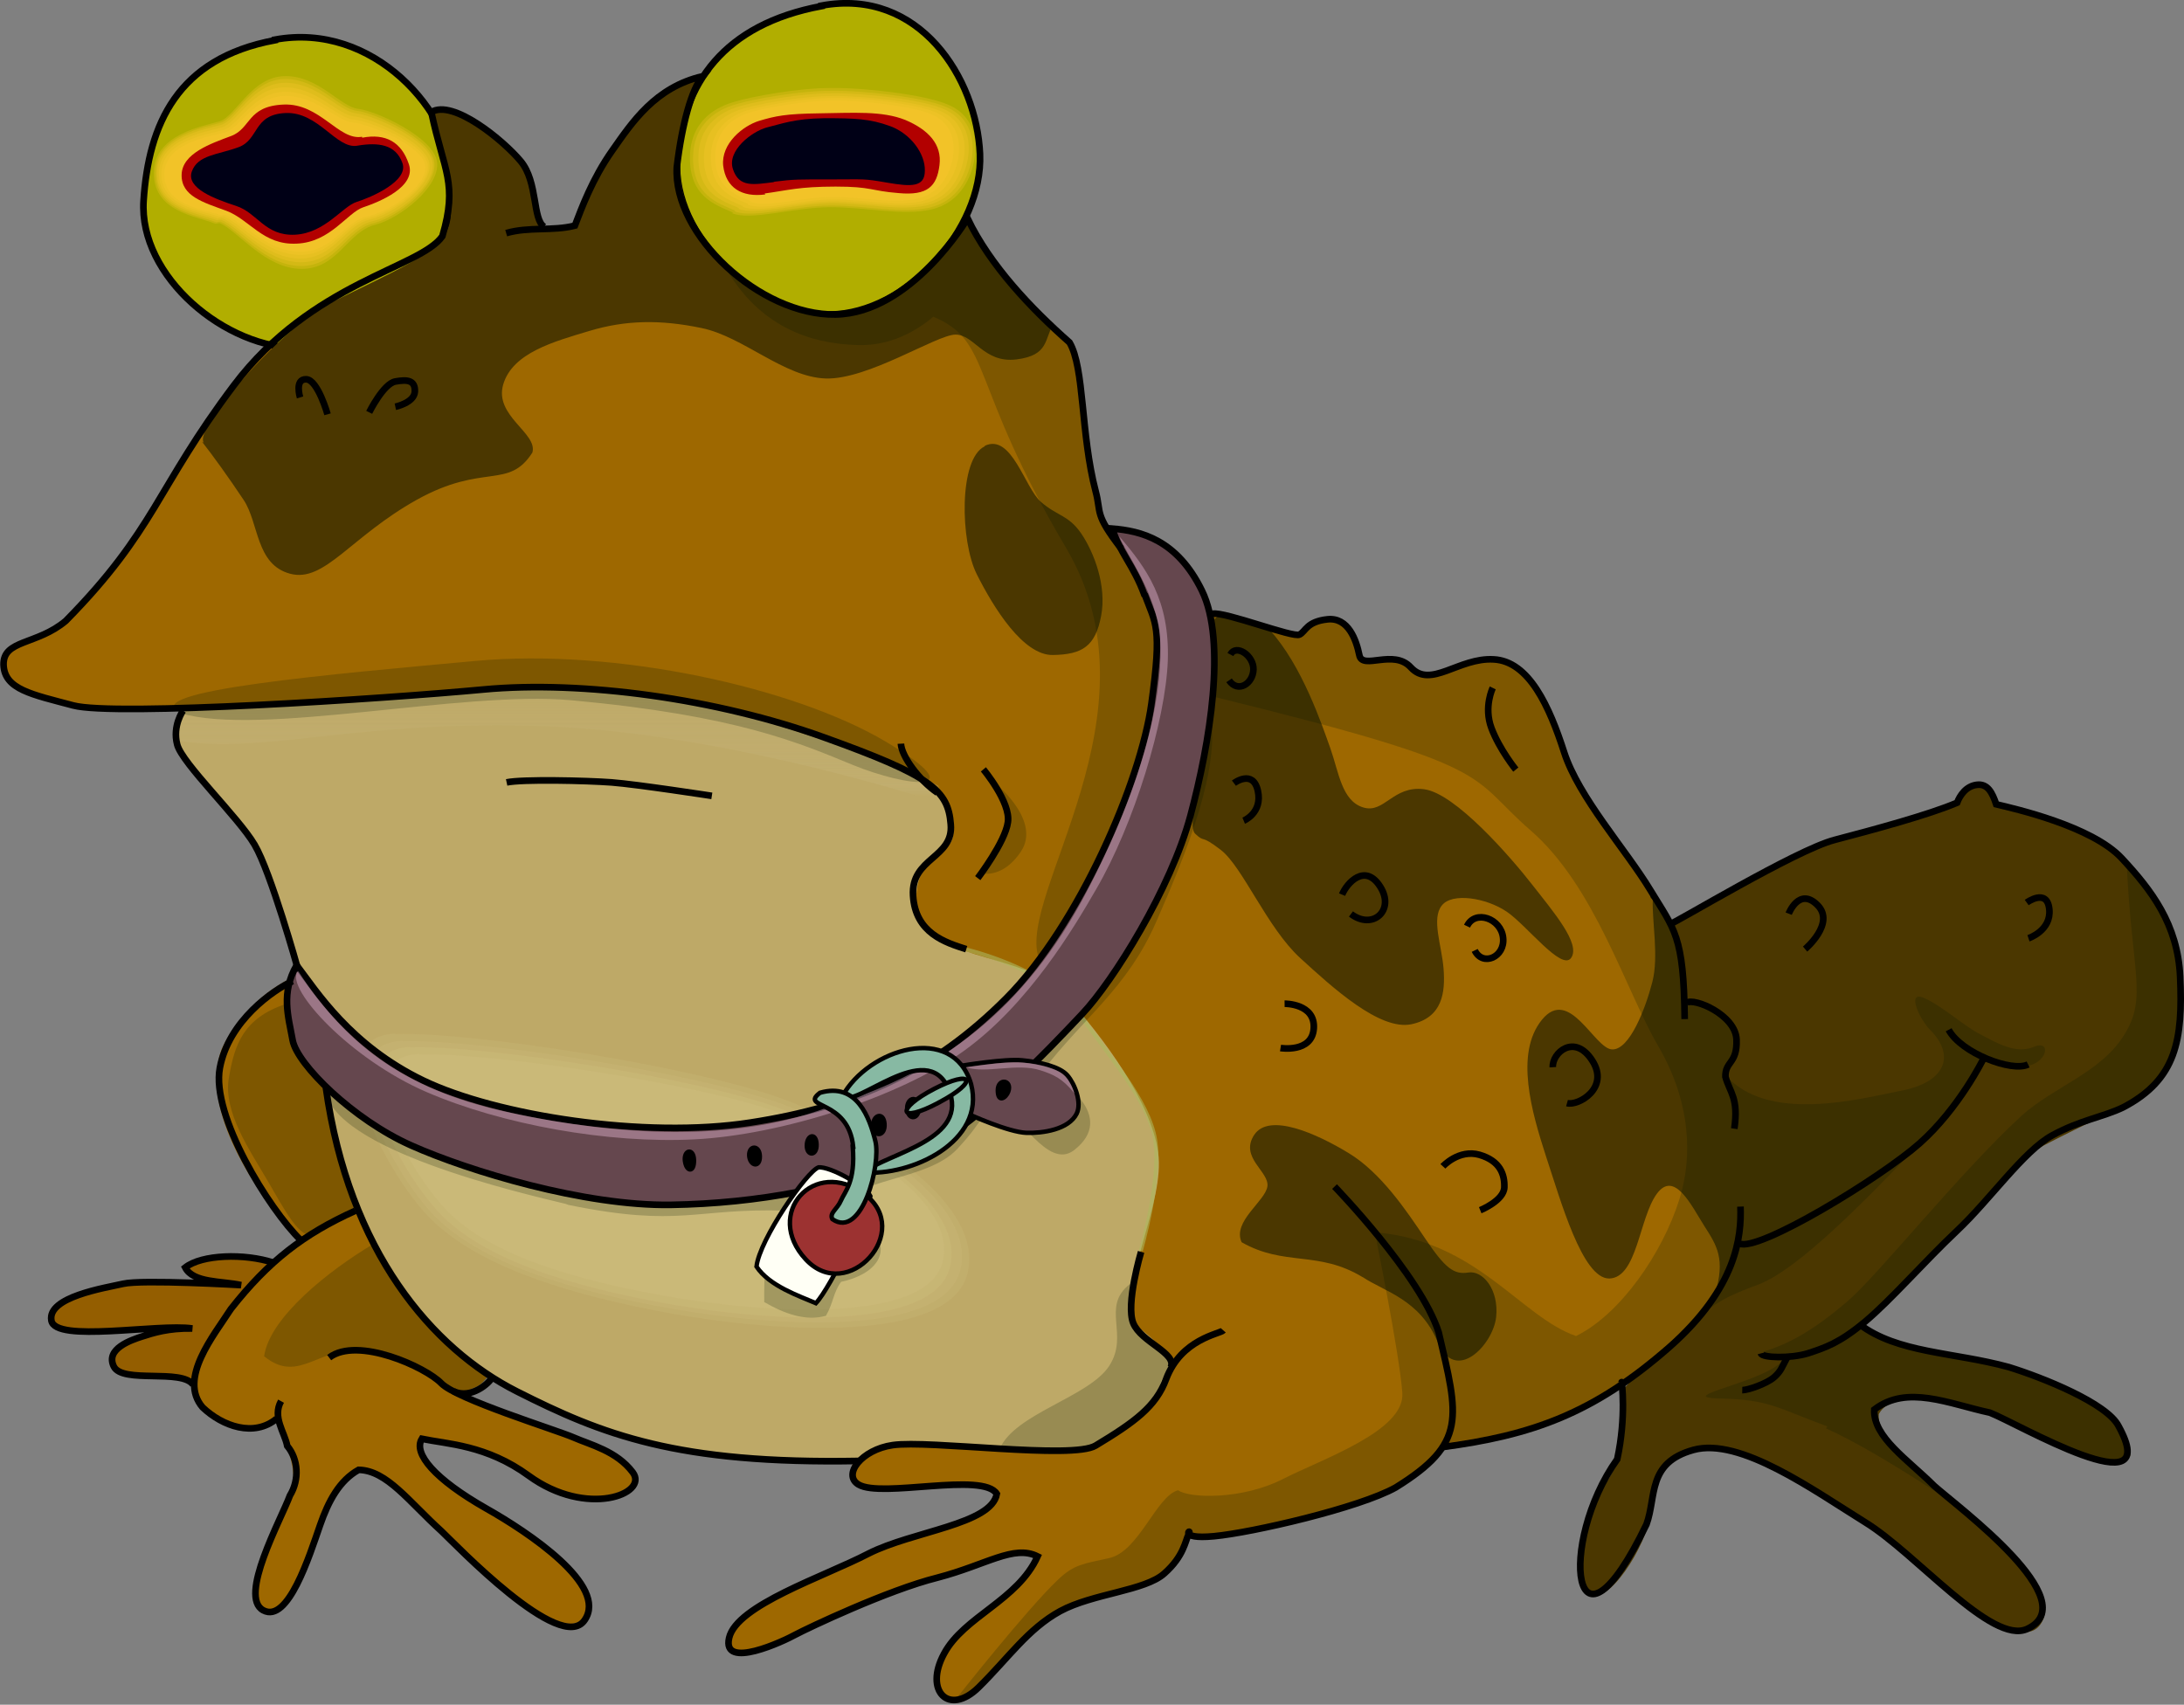 <svg xmlns="http://www.w3.org/2000/svg" width="492.77" height="384.69" xmlns:xlink="http://www.w3.org/1999/xlink">
  <rect width="100%" height="100%" fill="#808080" stroke="none"/>
  <title>
    Hypnotoad
  </title>
  <defs>
    <linearGradient id="a">
      <stop offset="0" stop-color="#bea966"/>
      <stop offset=".89" stop-color="#c8b77f" stop-opacity=".5"/>
      <stop offset="1" stop-color="#d3c598" stop-opacity="0"/>
    </linearGradient>
    <linearGradient id="d" x1="126.29" x2="126.29" y1="155.45" y2="180.06" xlink:href="#a" gradientUnits="userSpaceOnUse"/>
  </defs>
  <path fill="#9e6800" d="M97.1 25.68c4.92-3 16.3 6.42 20.2 11.1 3.9 4.7 2.4 12.62 5.06 14.3 2.4.8 3.77.55 7.5-.84 1.5-3.8 3.6-10.16 8.08-16.55 4.5-6.4 12.7-16.1 20.9-16.3-14 22.1-1.53 44.9 20.8 52.1 22.3 7.2 38.74-20.6 38.74-20.6 2.13 9.4 18.9 23.5 22.67 27.8 3.77 4.3 2.58 36.7 10.82 45.6 15.63 16.8 19.66 15.3 39.47 21.2 3.95.9 1.18-2.8 7.5-3.5 6.3-.7 7.02 4.9 7.74 8.3.72 3.4 7.8-1.5 11.7 2.8 4.53 4.9 10.1-2.4 17.98-2.6 7.87-.3 12.9 10.1 16.16 20.4 3.27 10.2 6.46 13.5 18.43 29.1 11.98 15.6 24.78 69.4 18.2 89-6.6 19.5-23.12 25.3-31.83 30.3-8.7 5-28.67 8.3-31.32 9.7-2.65 1.4-2.87 3.7-11.1 8.3-8.25 4.6-32.47 10.2-41.05 11-8.57.8-5.07-1.7-5.93 0-.8 1.6-1.5 5.2-5.94 9.1-4.43 3.9-15.52 4.3-22.85 8.3-7.33 4-11.75 10.1-18.44 16.7-6.7 6.5-12.4.8-7.9-7.6s16.6-12 21.1-22c-5.4-2.7-11.5 1.9-22.6 4.8-11.2 2.8-29.3 11.4-32 12.8-2.7 1.4-16.7 8.1-15.1.8 1.6-7.3 21.3-13.8 31.3-18.9 10-5.2 27.7-6.7 29-13.6-12.5-5.1-36.2 3.8-31.9-6.6-11.4-13.5-60-16.8-80.9-21.1-3.7 3.7-2.1 3.3-6.7 5 .3 3.5 20.8 8.2 24.6 9.8 3.8 1.7 9.4 2.9 13 7.7 3.6 4.9-9.9 10.5-23 1-9.5-6.98-18.8-7.3-24.5-8.5-2 3.3 3 9.2 14.6 15.8 9.5 5.44 27.6 17.22 22.2 25.1-5.4 7.9-29.2-17-32.3-20-7.3-6.6-12.2-13.7-18.6-13.75-4.4 2.5-6.5 6.7-8.4 12.1-2.4 6.9-7.8 22.7-13.5 19.7s4.6-20.9 6.6-26.4c2.1-3.7-1.5-12.3-3.5-16.9-2.3 3.6-17.7 3-18.3-7-.6-10 15-27.6 23.5-32.73-6.2-6.94-22.9-27.7-17.3-43.1 4.5-9.63 12.9-15.14 17.1-16.6 14.4-4.9-1.1-47.64-9.8-60.7-9.4-.7-32.1 2.1-41.3-.4-9-2.3-15.2-3.4-15.4-9-.2-5.68 7.5-4.3 14-9.9 20.2-20.5 20.4-29.8 37.9-53.1 17.6-23.3 42-26.36 47-33.6 3.5-12.06.4-14.4-2.5-28.06z"/>
  <path fill="#945e00" d="M43.55 312.53c1.2-6.47 6.76-18.5 18.25-27.64-6.56-2.2-17.02-2-20.73 1 1.86 3.5 8.25 3 12.6 3.9 0 0-22.26-1.3-26.5-.3-4.18.9-17.1 2.9-16.24 8.3.83 5.1 24.13.6 31.85 1.8-5.35 0-8.8 1-11.27 1.8-2.5.8-8.3 2.8-6.3 6.8 2 3.9 14.7.7 18.4 4.2z"/>
  <g transform="translate(-.04 -.435)">
    <path fill="#b1ae00" stroke="#000" stroke-width="1.5" d="M185.4 1.7c22.1-4.07 35 16.4 35.75 33.47.73 17.1-16.67 35.97-33.72 36.24-17.04.3-35.72-17.9-34.6-34.9 1.13-17.1 10.5-30.6 32.58-34.7z"/>
    <path id="b" fill="#ffc831" d="M165.23 48.55c4.17 1.78 13.93-1.35 22.18-1.36 8.3 0 16.3 2 22.8.5s9.2-7.3 9.8-12.1c.6-4.8-1-9.5-6.2-11.6-5.2-2.2-18.7-3.8-26.3-3.7-7.6 0-18.1 2-21.7 3.1-3.6 1-10.1 3.9-10.1 12.7 0 8.7 5.6 10.5 9.7 12.3z" opacity=".25">
      <animate attributeName="d" dur="0.8s" repeatCount="indefinite" values="m 172.603,41.237 c 4.169,1.78 6.372,-1.35 14.624,-1.355 8.252,-0.005 12.017,2.522 18.475,1.039 6.458,-1.483 3.101,0.396 3.646,-4.366 0.546,-4.762 -1.906,-5.586 -7.089,-7.726 -5.183,-2.139 -7.896,-2.707 -15.496,-2.64 -7.599,0.067 -11.237,4.438 -14.887,5.51 -3.651,1.072 -5.739,-1.808 -5.72,6.93 0.018,8.738 2.278,0.829 6.447,2.609 z; m 170.442,46.87 c 4.346,1.073 8.808,2.981 17.06,2.976 8.252,-0.005 11.494,-1.602 17.952,-3.085 6.458,-1.483 9.668,-6.673 9.595,-11.435 -0.073,-4.762 -6.246,-9.02 -11.429,-11.159 -5.183,-2.139 -12.699,-5.714 -20.298,-5.647 -7.599,0.067 -10.952,4.715 -14.603,5.787 -3.651,1.072 -10.467,3.588 -10.449,12.326 0.018,8.738 7.826,9.164 12.172,10.237 z; m 171.503,47.047 c 4.346,1.073 7.483,4.218 15.735,4.213 8.252,-0.005 10.08,-2.751 16.537,-4.234 6.458,-1.483 11.347,-6.938 11.274,-11.7 -0.073,-4.762 -6.246,-9.02 -11.429,-11.159 -5.183,-2.139 -12.787,-6.244 -20.386,-6.177 -7.599,0.067 -10.864,5.245 -14.515,6.317 -3.651,1.072 -10.467,3.588 -10.449,12.326 0.018,8.738 8.887,9.341 13.233,10.414 z; m 172.829,47.754 c 4.346,1.073 6.157,3.511 14.409,3.506 8.252,-0.005 10.345,-3.812 15.654,-4.234 5.309,-0.422 12.319,-4.287 12.246,-10.286 -0.074,-6.088 -7.484,-10.964 -12.225,-12.131 -4.741,-1.167 -11.726,-7.128 -19.325,-7.061 -7.599,0.067 -10.776,6.836 -14.426,7.908 -3.651,1.072 -10.909,2.439 -10.891,11.177 0.018,8.738 10.213,10.048 14.559,11.121 z; m 176.079,41.254 c 4.346,1.073 2.219,2.949 10.471,2.943 8.252,-0.005 8.782,-2.312 14.091,-2.734 5.309,-0.422 7.257,0.338 7.184,-5.661 -0.074,-6.088 -7.734,-5.777 -12.475,-6.943 -4.741,-1.167 -3.164,-4.066 -10.763,-3.999 -7.599,0.067 -3.338,3.086 -6.989,4.158 -3.651,1.072 -11.534,-0.623 -11.516,8.115 0.018,8.738 5.65,3.048 9.996,4.121 z; m 172.641,48.754 c 4.346,1.073 6.094,4.824 14.346,4.818 8.252,-0.005 10.345,-5.062 15.654,-5.484 5.309,-0.422 13.257,-5.662 13.184,-11.661 -0.074,-6.088 -9.609,-13.214 -13.85,-13.568 -4.241,-0.354 -9.914,-7.191 -17.513,-7.124 -7.599,0.067 -11.401,6.024 -14.926,7.47 -3.526,1.447 -11.284,4.689 -11.266,13.427 0.018,8.738 10.025,11.048 14.371,12.121 z; m 171.766,48.879 c 4.346,1.073 7.094,7.824 15.346,7.818 8.252,-0.005 10.22,-8.187 15.529,-8.609 5.309,-0.422 14.382,-7.537 14.309,-13.536 -0.074,-6.088 -10.734,-11.339 -14.975,-11.693 -4.241,-0.354 -8.164,-10.566 -15.763,-10.499 -7.599,0.067 -13.151,9.399 -16.676,10.845 -3.526,1.447 -12.159,3.439 -12.141,12.177 0.018,8.738 10.025,12.423 14.371,13.496 z; m 171.943,45.079 c 4.346,1.073 8.862,4.818 17.114,4.813 8.252,-0.005 6.949,-4.121 12.258,-4.543 5.309,-0.422 13.144,-3.736 13.071,-9.735 -0.074,-6.088 -8.17,-12.4 -12.412,-12.754 -4.241,-0.354 -5.159,-7.561 -12.758,-7.494 -7.599,0.067 -14.388,6.924 -17.914,8.371 -3.526,1.447 -11.187,2.644 -11.168,11.382 0.018,8.738 7.462,8.888 11.808,9.961 z; m 176.805,39.422 c 4.346,1.073 4.708,1.902 12.96,1.896 8.252,-0.005 3.414,-1.027 8.723,-1.449 5.309,-0.422 5.985,1.832 5.912,-4.167 -0.074,-6.088 -2.072,-6.301 -6.313,-6.655 -4.241,-0.354 -2.507,-2.876 -10.106,-2.809 -7.599,0.067 -5.814,0.737 -9.34,2.183 -3.526,1.447 -8.27,-0.892 -8.252,7.846 0.018,8.738 2.071,2.082 6.416,3.155 z; m 172.385,43.664 c 4.674,-0.242 7.57,0.443 14.374,2.162 6.804,1.719 12.43,0.387 17.561,-1.096 5.132,-1.483 7.134,-3.029 7.061,-9.028 -0.074,-6.088 -5.165,-9.395 -8.699,-10.986 -3.568,-1.607 -5.247,-2.788 -12.846,-2.721 -7.599,0.067 -13.416,3.919 -17.472,5.012 -4.056,1.093 -11.275,-0.804 -11.257,7.935 0.018,8.738 6.603,8.965 11.277,8.723 z; m 171.324,44.99 c 5.646,1.173 7.039,1.15 15.169,1.366 8.13,0.216 14.197,1.006 19.329,-0.477 5.132,-1.483 9.432,-4.974 9.359,-10.973 -0.074,-6.088 -7.463,-8.864 -10.997,-10.456 -3.568,-1.607 -6.75,-2.522 -14.349,-2.455 -7.599,0.067 -14.918,2.328 -18.974,3.421 -4.056,1.093 -12.689,0.876 -12.671,9.614 0.018,8.738 7.487,8.788 13.134,9.961 z; m 171.324,42.865 c 6.021,0.048 9.414,-0.788 16.482,0.429 7.068,1.216 12.385,2.631 17.517,1.148 5.132,-1.483 7.495,-3.099 7.422,-9.098 -0.074,-6.088 -4.963,-6.739 -8.497,-8.331 -3.568,-1.607 -8,-2.085 -15.599,-2.018 -7.599,0.067 -13.293,1.578 -17.349,2.671 -4.056,1.093 -10.564,0.501 -10.796,7.676 -0.232,7.176 4.8,7.476 10.821,7.523 z; m 175.074,38.428 c 6.021,0.048 5.914,-2.288 12.982,-1.071 7.068,1.216 9.322,3.693 14.454,2.21 5.132,-1.483 2.557,1.776 2.484,-4.223 -0.074,-6.088 -2.526,-3.114 -6.06,-4.706 -3.568,-1.607 -4.625,0.29 -12.224,0.357 -7.599,0.067 -7.168,0.515 -11.224,1.608 -4.056,1.093 -7.877,-4.187 -8.108,2.989 -0.232,7.176 1.675,2.788 7.696,2.836 z; m 170.324,46.74 c 6.021,0.048 11.539,-3.788 18.607,-2.571 7.068,1.216 14.01,3.131 19.142,1.648 5.132,-1.483 7.495,-2.849 7.422,-8.848 -0.074,-6.088 -6.463,-9.989 -9.997,-11.581 -3.568,-1.607 -9,-1.96 -16.599,-1.893 -7.599,0.067 -14.418,1.328 -18.474,2.421 -4.056,1.093 -13.189,3.876 -13.421,11.051 -0.232,7.176 7.3,9.726 13.321,9.773 z; m 165.228,48.55 c 4.169,1.78 13.935,-1.35 22.187,-1.355 8.252,-0.005 16.267,2.022 22.725,0.539 6.458,-1.483 9.226,-7.292 9.771,-12.054 0.546,-4.762 -1.031,-9.461 -6.214,-11.601 -5.183,-2.139 -18.709,-3.77 -26.308,-3.702 -7.599,0.067 -18.112,2.063 -21.762,3.135 -3.651,1.072 -10.114,3.942 -10.095,12.68 0.018,8.738 5.528,10.579 9.697,12.359 z"/>
    </path>
    <path fill="#b1ae00" stroke="#000" stroke-width="1.5" d="M62.07 9.38c22.08-4.08 40.17 15.95 40.9 33.03.74 17.1-17.9 36.3-34.95 36.6-17.05.3-36.7-16.2-35.58-33.3 1.12-17.1 7.54-32.1 29.63-36.2z"/>
    <use width="744.09" height="1052.36" xlink:href="#b" transform="matrix(.979 0 0 .962 3.978 1.404)"/>
    <use width="744.09" height="1052.36" xlink:href="#b" transform="matrix(.947 0 0 .922 10.154 2.78)"/>
    <use width="744.09" height="1052.36" xlink:href="#b" transform="matrix(.913 0 0 .884 16.71 4.17)"/>
    <use width="744.09" height="1052.36" xlink:href="#b" transform="matrix(.869 0 0 .851 25.13 5.28)"/>
    <use width="744.09" height="1052.36" xlink:href="#b" transform="matrix(.835 0 0 .808 31.398 6.74)"/>
    <path fill="#b20000" d="M172.56 44.1c5.3-.73 7.74-1.55 16-1.56 8.25 0 7.8.96 14.25 1.47 6.5.6 8.6-1.5 9.2-6.3.6-4.7-2.5-8-7.7-10.2-5.2-2.1-11.8-1.6-19.4-1.5-7.6.1-9.9.6-13.6 1.7-3.6 1.1-8.6 5.1-8.1 10.1.6 5 4.2 7.2 9.5 6.5z">
      <animate attributeName="d" dur="0.8s" repeatCount="indefinite" values="m 172.564,44.092 c 5.294,-0.72 6.415,0.313 14.667,0.308 8.252,-0.005 9.119,-0.904 15.577,-0.387 6.458,0.517 8.866,-2.072 8.528,-7.099 -0.338,-5.027 -1.913,-7.291 -7.096,-9.43 -5.183,-2.139 -11.86,-3.236 -19.459,-3.168 -7.599,0.067 -9.875,2.176 -13.526,3.247 -3.651,1.072 -8.665,5.036 -8.147,10.025 0.518,4.988 4.162,7.225 9.456,6.505 z; m 172.564,44.092 c 5.294,-0.72 6.415,1.374 14.667,1.368 8.252,-0.005 9.119,-1.964 15.577,-1.447 6.458,0.517 8.866,-2.072 8.528,-7.099 -0.338,-5.027 -4.299,-9.854 -9.04,-9.695 -4.741,0.159 -9.827,-4.119 -17.426,-4.052 -7.599,0.067 -9.433,4.297 -13.614,4.396 -4.181,0.099 -8.665,5.036 -8.147,10.025 0.518,4.988 4.162,7.225 9.456,6.505 z; m 172.564,44.092 c 5.294,-0.72 6.592,2.699 14.844,2.694 8.252,-0.005 7.616,-3.467 14.074,-2.95 6.458,0.517 9.232,-4.722 9.235,-8.16 0.003,-3.438 -4.653,-8.175 -9.305,-8.458 -4.659,-0.283 -10.269,-5.18 -17.868,-5.113 -7.599,0.067 -8.107,5.358 -12.288,5.457 -4.181,0.099 -8.665,5.036 -8.147,10.025 0.518,4.988 4.162,7.225 9.456,6.505 z; m 172.917,44.092 c 5.294,-0.72 4.824,2.965 13.076,2.959 8.252,-0.005 7.793,-3.821 14.251,-3.303 6.458,0.517 10.469,-4.015 10.472,-7.453 0.003,-3.438 -4.122,-8.086 -8.775,-8.37 -4.659,-0.283 -9.739,-6.329 -17.338,-6.262 -7.599,0.067 -9.698,4.651 -13.349,5.899 -3.651,1.248 -8.665,5.036 -8.147,10.025 0.518,4.988 4.516,7.225 9.81,6.505 z; m 172.917,44.092 c 5.205,-0.19 4.824,2.965 13.076,2.959 8.252,-0.005 7.793,-3.821 14.251,-3.303 6.458,0.517 10.469,-4.015 10.472,-7.453 0.003,-3.438 -4.122,-8.086 -8.775,-8.37 -4.659,-0.283 -9.739,-6.329 -17.338,-6.262 -7.599,0.067 -9.698,4.651 -13.349,5.899 -3.651,1.248 -8.665,3.622 -8.147,8.61 0.518,4.988 4.604,8.109 9.81,7.919 z; m 175.667,43.342 c 4.58,0.685 2.886,4.527 11.138,4.522 8.252,-0.005 6.981,-4.633 13.439,-4.116 6.458,0.517 10.969,-4.453 10.722,-8.641 -0.247,-4.188 -4.372,-6.899 -9.025,-7.182 -4.659,-0.283 -9.989,-7.579 -17.588,-7.512 -7.599,0.067 -9.448,5.901 -13.099,7.149 -3.651,1.248 -8.665,3.622 -8.147,8.61 0.518,4.988 7.979,6.484 12.56,7.169 z; m 175.667,43.342 c 4.58,0.685 3.261,8.902 11.513,8.897 8.252,-0.005 7.231,-7.633 13.064,-8.491 5.833,-0.858 10.969,-4.453 10.722,-8.641 -0.247,-4.188 -6.122,-7.274 -10.025,-8.057 -3.903,-0.783 -7.114,-9.829 -14.713,-9.762 -7.599,0.067 -11.323,9.026 -14.974,10.274 -3.651,1.248 -8.665,3.622 -8.147,8.61 0.518,4.988 7.979,6.484 12.56,7.169 z; m 175.667,43.342 c 4.58,0.685 2.731,3.687 10.983,3.682 8.252,-0.005 7.761,-2.418 13.594,-3.276 5.833,-0.858 10.969,-4.453 10.722,-8.641 -0.247,-4.188 -6.122,-6.125 -10.025,-6.908 -3.903,-0.783 -4.727,-8.857 -12.326,-8.79 -7.599,0.067 -13.71,6.904 -17.361,8.153 -3.651,1.248 -8.665,3.622 -8.147,8.61 0.518,4.988 7.979,6.484 12.56,7.169 z; m 177.7,43.077 c 4.58,0.685 3.527,1.654 10.011,1.649 6.484,-0.005 4.579,-0.562 10.412,-1.42 5.833,-0.858 11.234,-3.657 10.546,-8.375 -0.689,-4.718 -3.824,-5.948 -7.727,-6.731 -3.903,-0.783 -4.462,-5.498 -12.061,-5.431 -7.599,0.067 -11.147,4.96 -14.974,4.882 -3.827,-0.077 -10.787,1.412 -10.003,7.461 0.784,6.049 9.217,7.279 13.797,7.965 z; m 178.054,42.016 c 4.58,0.685 6.62,0.859 10.187,1.295 3.567,0.437 5.286,0.764 11.119,-0.094 5.833,-0.858 9.378,-4.364 9.308,-8.287 -0.07,-3.923 -2.763,-4.799 -4.899,-6.201 -2.135,-1.402 -3.578,-2.846 -11.177,-2.779 -7.599,0.067 -10.086,4.076 -16.035,3.557 -5.949,-0.519 -12.908,-0.002 -12.124,6.047 0.784,6.049 9.04,5.777 13.62,6.462 z; m 176.728,40.779 c 4.58,0.685 7.946,0.594 11.513,1.03 3.567,0.437 5.728,1.117 11.561,0.26 5.833,-0.858 10.218,-1.757 10.501,-6.077 0.284,-4.324 -3.471,-5.374 -5.738,-6.378 -2.252,-0.997 -5.434,-2.316 -13.033,-2.249 -7.599,0.067 -8.672,3.082 -14.62,2.563 -5.949,-0.519 -13.16,0.55 -13.79,5.627 -0.631,5.077 9.027,4.539 13.607,5.225 z; m 173.79,40.466 c 4.143,-0.502 9.633,0.219 13.888,1.03 4.255,0.812 8.477,1.233 13.623,0.447 5.208,-0.795 7.405,-1.507 8.501,-5.39 1.096,-3.883 -2.971,-5.936 -5.238,-6.94 -2.252,-0.997 -5.434,-2.316 -13.033,-2.249 -7.599,0.067 -8.672,3.082 -14.62,2.563 -5.949,-0.519 -12.472,0.55 -13.103,5.627 -0.631,5.077 5.839,5.414 9.982,4.912 z; m 173.79,40.466 c 4.143,-0.502 10.008,-0.531 14.638,-0.532 4.63,-8.58e-4 8.853,0.93 12.686,1.635 3.833,0.705 8.718,-1.507 8.064,-5.202 -0.654,-3.696 -3.033,-5.311 -5.301,-6.315 -2.252,-0.997 -5.059,-1.816 -12.658,-1.749 -7.599,0.067 -8.422,2.832 -14.37,2.313 -5.949,-0.519 -11.347,0.8 -12.29,5.627 -0.945,4.839 5.089,4.727 9.232,4.225 z; m 173.79,40.466 c 4.143,-0.502 10.008,-0.531 14.638,-0.532 4.63,-8.58e-4 8.853,0.93 12.686,1.635 3.833,0.705 8.718,-1.507 8.064,-5.202 -0.654,-3.696 -3.033,-5.311 -5.301,-6.315 -2.252,-0.997 -5.059,-1.816 -12.658,-1.749 -7.599,0.067 -8.422,2.832 -14.37,2.313 -5.949,-0.519 -11.347,0.8 -12.29,5.627 -0.945,4.839 5.089,4.727 9.232,4.225 z; m 174.54,42.154 c 4.143,-0.502 10.196,-3.094 14.826,-3.095 4.63,-8.58e-4 7.708,1.486 11.748,2.885 4.02,1.392 9.218,0.618 8.814,-4.077 -0.404,-4.696 -3.783,-6.811 -6.051,-7.815 -2.252,-0.997 -7.247,-2.566 -14.846,-2.499 -7.599,0.067 -10.843,0.711 -14.274,2.106 -3.324,1.351 -10.004,3.62 -9.699,9.709 0.305,6.089 5.339,3.289 9.482,2.787 z; m 172.564,44.092 c 5.294,-0.72 7.741,-1.543 15.993,-1.548 8.252,-0.005 7.793,0.952 14.251,1.47 6.458,0.517 8.601,-1.542 9.146,-6.304 0.546,-4.762 -2.531,-8.086 -7.714,-10.226 -5.183,-2.139 -11.771,-1.645 -19.371,-1.577 -7.599,0.067 -9.964,0.585 -13.614,1.656 -3.651,1.072 -8.665,5.036 -8.147,10.025 0.518,4.988 4.162,7.225 9.456,6.505 z"/>
    </path>
    <path fill="#000016" d="M174.55 41.46c4.76-.6 5.75-.54 13.16-.54 7.5 0 7-.22 12.5.73s8.5 1.03 8.5-2.7c.1-3.75-3.1-8.3-7.8-10.04-4.6-1.7-8.1-1.8-14.9-1.8-6.8.1-9.7 1.3-13 2.1-3.3.9-9 5.2-7.6 9.4 1.4 4.2 4.6 3.5 9.4 2.9z">
      <animate attributeName="d" dur="0.8s" repeatCount="indefinite" values="m 174.553,41.457 c 4.755,-0.586 4.951,0.259 12.363,0.255 7.412,-0.004 7.741,-1.016 13.247,-0.063 5.506,0.953 8.427,1.029 8.473,-2.71 0.046,-3.739 -3.156,-8.285 -7.811,-10.024 -4.655,-1.74 -8.561,-2.765 -15.386,-2.711 -6.825,0.055 -9.306,2.129 -12.585,3 -3.279,0.871 -9.012,5.174 -7.658,9.38 1.348,4.189 4.604,3.459 9.359,2.873 z; m 174.553,41.457 c 4.755,-0.586 4.951,0.259 12.363,0.255 7.412,-0.004 7.741,-1.016 13.247,-0.063 5.506,0.953 8.338,-1.446 8.384,-5.185 0.046,-3.739 -3.863,-6.164 -8.695,-6.842 -4.832,-0.679 -7.589,-4.268 -14.414,-4.214 -6.825,0.055 -8.865,3.454 -12.585,3.796 -3.721,0.341 -9.012,5.174 -7.658,9.38 1.348,4.189 4.604,3.459 9.359,2.873 z; m 174.553,41.457 c 4.755,-0.586 3.183,3.264 10.595,3.26 7.412,-0.004 9.509,-4.022 15.015,-3.068 5.506,0.953 8.338,-1.446 8.384,-5.185 0.046,-3.739 -3.863,-6.164 -8.695,-6.842 -4.832,-0.679 -9.357,-6.301 -16.182,-6.247 -6.825,0.055 -7.097,5.487 -10.817,5.828 -3.721,0.341 -9.012,5.174 -7.658,9.38 1.348,4.189 4.604,3.459 9.359,2.873 z; m 174.553,41.457 c 4.755,-0.586 3.183,3.264 10.595,3.26 7.412,-0.004 9.509,-4.022 15.015,-3.068 5.506,0.953 8.338,-1.446 8.384,-5.185 0.046,-3.739 -3.863,-6.164 -8.695,-6.842 -4.832,-0.679 -8.649,-6.478 -15.475,-6.423 -6.825,0.055 -7.804,5.664 -11.525,6.005 -3.721,0.341 -9.1,3.671 -7.747,7.878 1.348,4.189 4.692,4.961 9.447,4.376 z; m 174.553,41.457 c 4.755,-0.586 3.183,3.264 10.595,3.26 7.412,-0.004 9.509,-4.022 15.015,-3.068 5.506,0.953 8.338,-1.446 8.384,-5.185 0.046,-3.739 -3.863,-6.164 -8.695,-6.842 -4.832,-0.679 -8.649,-6.478 -15.475,-6.423 -6.825,0.055 -7.804,5.664 -11.525,6.005 -3.721,0.341 -9.1,3.671 -7.747,7.878 1.348,4.189 4.692,4.961 9.447,4.376 z; m 174.553,41.457 c 4.63,0.164 3.871,4.514 11.282,4.51 7.412,-0.004 8.821,-4.022 14.327,-4.318 5.506,-0.297 8.088,-2.821 8.134,-6.56 0.046,-3.739 -3.613,-4.789 -8.445,-5.467 -4.832,-0.679 -8.587,-7.79 -15.412,-7.736 -6.825,0.055 -7.866,6.977 -11.587,7.318 -3.721,0.341 -9.1,3.671 -7.747,7.878 1.348,4.189 4.817,4.211 9.447,4.376 z; m 174.553,41.457 c 4.63,0.164 5.871,7.639 13.282,7.635 7.412,-0.004 6.821,-7.147 12.327,-7.443 5.506,-0.297 8.338,-2.946 7.634,-7.185 -0.704,-4.239 -3.113,-4.164 -7.945,-4.842 -4.832,-0.679 -6.712,-10.29 -13.537,-10.236 -6.825,0.055 -9.741,9.477 -13.462,9.818 -3.721,0.341 -9.1,2.171 -7.747,6.378 1.348,4.189 4.817,5.711 9.447,5.876 z; m 174.553,41.457 c 4.63,0.164 5.164,3.838 12.575,3.834 7.412,-0.004 7.528,-3.346 13.034,-3.643 5.506,-0.297 7.985,-3.299 7.634,-6.743 -0.35,-3.444 -3.113,-4.605 -7.945,-5.284 -4.832,-0.679 -4.149,-8.523 -10.974,-8.468 -6.825,0.055 -12.305,7.709 -16.025,8.05 -3.721,0.341 -9.1,2.171 -7.747,6.378 1.348,4.189 4.817,5.711 9.447,5.876 z; m 174.553,41.457 c 4.63,0.164 5.606,1.894 13.017,1.89 7.412,-0.004 7.086,-1.401 12.592,-1.698 5.506,-0.297 7.985,-3.299 7.634,-6.743 -0.35,-3.444 -3.113,-4.605 -7.945,-5.284 -4.832,-0.679 -5.828,-5.075 -12.653,-5.021 -6.825,0.055 -10.625,4.262 -14.346,4.603 -3.721,0.341 -9.1,2.171 -7.747,6.378 1.348,4.189 4.817,5.711 9.447,5.876 z; m 175.26,40.838 c 4.63,0.164 7.727,1.364 14.166,2.066 6.439,0.703 10.268,-0.341 12.946,-1.61 2.678,-1.269 5.775,-2.946 5.425,-6.389 -0.35,-3.444 -2.052,-4.429 -5.735,-5.903 -3.683,-1.474 -3.972,-2.159 -10.797,-2.104 -6.825,0.055 -8.15,4.439 -14.434,3.631 -6.458,-0.83 -13.078,0.846 -11.724,5.052 1.348,4.189 5.525,5.093 10.154,5.257 z; m 175.79,39.954 c 4.63,0.164 7.639,0.303 14.078,1.006 6.439,0.703 9.763,0.8 12.504,-0.107 2.766,-0.916 5.53,-0.949 6.108,-4.923 0.578,-3.974 -2.382,-4.613 -5.8,-5.778 -3.418,-1.165 -4.679,-1.982 -11.504,-1.927 -6.825,0.055 -8.416,4.262 -14.699,3.454 -6.458,-0.83 -11.332,0.587 -11.929,3.715 -0.597,3.129 6.613,4.396 11.243,4.561 z; m 175.79,39.954 c 4.63,-0.586 7.201,-0.322 13.64,0.381 6.439,0.703 9.856,0.601 12.066,-0.17 2.266,-0.791 6.842,-0.887 6.983,-4.236 0.14,-3.349 -2.507,-4.488 -5.925,-5.653 -3.418,-1.165 -4.492,-1.732 -11.317,-1.677 -6.825,0.055 -8.478,2.887 -15.012,2.579 -6.534,-0.308 -11.082,0.087 -11.679,4.215 -0.597,4.129 6.613,5.146 11.243,4.561 z; m 175.79,39.954 c 4.63,-0.586 8.014,-1.197 13.828,-0.994 5.814,0.203 9.363,1.121 12.129,1.58 2.766,0.459 6.467,-0.137 6.608,-3.486 0.14,-3.349 -2.382,-5.613 -5.8,-6.778 -3.418,-1.165 -4.867,-1.294 -11.692,-1.24 -6.825,0.055 -8.603,2.512 -15.137,2.204 -6.534,-0.308 -10.707,2.149 -10.616,5.903 0.091,3.754 6.05,3.396 10.68,2.811 z; m 175.79,39.954 c 4.63,-0.586 8.014,-1.197 13.828,-0.994 5.814,0.203 9.363,1.121 12.129,1.58 2.766,0.459 6.467,-0.137 6.608,-3.486 0.14,-3.349 -2.382,-5.613 -5.8,-6.778 -3.418,-1.165 -4.867,-1.294 -11.692,-1.24 -6.825,0.055 -8.603,2.512 -15.137,2.204 -6.534,-0.308 -10.707,2.149 -10.616,5.903 0.091,3.754 6.05,3.396 10.68,2.811 z; m 176.103,40.517 c 4.63,-0.586 7.576,-2.447 13.39,-2.244 5.814,0.203 9.113,1.371 11.879,1.83 2.766,0.459 6.717,1.176 6.858,-2.173 0.14,-3.349 -3.632,-6.113 -7.05,-7.278 -3.418,-1.165 -6.242,-1.919 -13.067,-1.865 -6.825,0.055 -8.444,0.889 -12.512,2.016 -4.102,1.137 -9.582,5.024 -8.679,8.778 0.903,3.754 4.55,1.521 9.18,0.936 z; m 176.103,40.517 c 4.63,-0.586 7.576,-1.197 13.39,-0.994 5.814,0.203 8.113,0.121 10.879,0.58 2.766,0.459 5.592,1.801 7.108,-1.798 1.515,-3.599 -3.507,-6.863 -6.925,-8.028 -3.418,-1.165 -5.867,-2.294 -12.692,-2.24 -6.825,0.055 -8.819,0.889 -12.887,2.016 -4.102,1.137 -8.957,5.774 -8.054,9.528 0.903,3.754 4.55,1.521 9.18,0.936 z; m 174.553,41.457 c 4.755,-0.586 5.747,-0.537 13.158,-0.541 7.412,-0.004 6.945,-0.221 12.451,0.732 5.506,0.953 8.427,1.029 8.473,-2.71 0.046,-3.739 -3.156,-8.285 -7.811,-10.024 -4.655,-1.74 -8.119,-1.882 -14.944,-1.827 -6.825,0.055 -9.748,1.245 -13.027,2.116 -3.279,0.871 -9.012,5.174 -7.658,9.38 1.348,4.189 4.604,3.459 9.359,2.873 z"/>
    </path>
    <path id="c" fill="#ffc831" d="M49.6 50.78c4.17 1.78 10.25 10.33 18.5 10.33 8.26 0 10.32-8.5 16.78-10 5.46-1.5 14.46-8.5 13.77-14.1-.7-5.6-13.65-11.5-17.72-12-4.07-.4-8.98-7.5-16.58-7.4-7.6.1-11.12 9.1-14.77 10.2-3.65 1.1-14.86 2.9-14.84 11.7.02 8.8 9.7 9.7 13.86 11.4z" opacity=".25">
      <animate attributeName="d" dur="0.8s" repeatCount="indefinite" values="m 55.916,47.283 c 4.169,1.78 2.061,3.517 10.313,3.512 8.252,-0.005 5.131,-2.741 11.589,-4.223 6.458,-1.483 11.898,-3.533 11.206,-9.134 -0.692,-5.602 -8.966,-4.763 -13.032,-5.199 -4.066,-0.437 -4.232,-5.798 -11.831,-5.731 -7.599,0.067 -5.184,6.092 -8.835,7.164 -3.651,1.072 -9.296,-1.299 -9.277,7.439 0.018,8.738 5.698,4.393 9.867,6.173 z; m 48.339,51.932 c 4.169,2.487 10.514,9.181 18.766,9.175 8.252,-0.005 11.998,-5.194 17.749,-9.064 C 90.604,48.175 99.341,42.602 98.65,37 97.958,31.398 85.438,26.22 81.549,24.458 c -3.889,-1.762 -9.601,-6.955 -17.2,-6.888 -7.599,0.067 -12.359,6.529 -15.214,8.926 -2.855,2.397 -14.416,4.126 -14.398,12.864 0.018,8.738 9.433,10.085 13.602,12.572 z; m 48.339,51.932 c 4.169,2.487 9.983,7.678 18.235,7.673 8.252,-0.005 12.352,-4.576 18.103,-8.445 5.751,-3.869 13.869,-7.498 13.178,-14.072 C 97.153,30.427 85.438,26.22 81.549,24.458 77.66,22.695 71.417,18.652 63.818,18.719 c -7.599,0.067 -11.829,5.38 -14.684,7.777 -2.855,2.397 -13.621,3.684 -13.425,13.218 0.195,9.534 8.461,9.731 12.63,12.218 z; m 48.604,51.225 c 4.169,2.487 9.718,2.198 17.97,2.193 8.252,-0.005 12.44,-1.835 18.191,-5.705 5.751,-3.869 11.306,-4.316 10.614,-10.89 -0.701,-6.661 -10.207,-8.924 -14.096,-10.686 -3.889,-1.762 -9.159,-2.27 -16.758,-2.203 -7.599,0.067 -11.829,1.579 -14.861,3.623 -3.032,2.044 -11.853,2.27 -11.658,11.804 0.195,9.534 6.428,9.378 10.597,11.865 z; m 54.916,44.912 c 4.169,2.487 2.968,0.135 11.22,0.13 8.252,-0.005 8.94,1.29 14.691,-2.58 5.751,-3.869 7.243,1.059 6.552,-5.515 -0.701,-6.661 -6.332,-0.111 -10.221,-1.874 -3.889,-1.762 -5.534,-2.708 -13.133,-2.641 -7.599,0.067 -9.329,0.767 -12.361,2.81 -3.032,2.044 -5.978,-4.48 -5.783,5.054 0.195,9.534 4.865,2.128 9.034,4.615 z; m 47.479,49.1 c 4.169,2.487 11.218,1.823 19.47,1.818 8.252,-0.005 12.69,-1.71 17.941,-4.83 5.251,-3.119 9.431,-3.441 9.114,-9.515 -0.304,-5.825 -6.957,-5.799 -11.721,-7.061 -4.764,-1.262 -10.034,-2.27 -17.633,-2.203 -7.599,0.067 -11.579,-0.671 -14.986,0.248 -3.524,0.95 -10.728,4.395 -10.533,11.679 0.195,7.284 4.178,7.378 8.347,9.865 z; m 46.949,48.393 c 4.876,1.957 12.279,2.177 20.619,2.613 8.34,0.437 13.839,-1.799 19.62,-4.476 5.781,-2.677 9.873,-5.739 9.556,-11.813 -0.304,-5.825 -8.017,-6.329 -13.223,-6.089 -5.211,0.24 -10.653,0.381 -18.252,0.448 -7.599,0.067 -11.314,-1.466 -15.604,-1.52 -4.291,-0.053 -10.374,1.566 -11.063,7.878 -0.689,6.311 3.471,11.002 8.347,12.958 z; m 49.335,47.155 c 4.434,1.957 11.483,1.735 19.205,1.641 7.722,-0.094 12.248,-0.65 18.029,-3.327 5.781,-2.677 8.017,-3.264 7.7,-9.338 -0.304,-5.825 -4.747,-5.445 -9.953,-5.205 -5.211,0.24 -10.387,1 -17.987,1.067 -7.599,0.067 -11.932,-0.141 -16.223,-0.194 -4.291,-0.053 -8.518,-0.025 -8.853,6.287 -0.335,6.311 3.68,7.127 8.082,9.069 z; m 53.489,44.239 c 4.434,1.957 5.827,-0.917 13.548,-1.011 7.722,-0.094 12.337,1.737 18.118,-0.941 5.781,-2.677 5.895,0.713 5.579,-5.36 -0.304,-5.825 -3.686,-2.263 -8.892,-2.023 -5.211,0.24 -7.559,1.353 -15.158,1.421 -7.599,0.067 -11.137,-0.848 -15.428,-0.901 -4.291,-0.053 -5.513,-2.234 -5.848,4.077 -0.335,6.311 3.68,2.796 8.082,4.738 z; m 46.065,49.1 c 4.434,1.957 13.163,1.293 20.884,1.199 7.722,-0.094 16.668,-0.915 22.449,-3.592 5.781,-2.677 9.254,-5.562 8.938,-11.636 -0.304,-5.825 -8.371,-6.506 -13.577,-6.266 -5.211,0.24 -10.564,0.381 -18.163,0.448 -7.599,0.067 -13.435,-0.848 -17.726,-0.901 -4.291,-0.053 -13.822,2.274 -14.157,8.585 -0.335,6.311 6.95,10.22 11.352,12.163 z; m 43.767,48.923 c 5.495,1.338 15.638,-1.094 23.359,-1.188 7.722,-0.094 17.64,2.709 23.421,0.032 5.781,-2.677 8.105,-6.623 7.788,-12.697 -0.304,-5.825 -7.399,-7.566 -12.605,-7.326 -5.211,0.24 -11.625,0.381 -19.224,0.448 -7.599,0.067 -13.347,0.213 -17.637,0.16 -4.291,-0.053 -13.822,2.274 -14.157,8.585 -0.335,6.311 3.559,10.648 9.054,11.986 z; m 48.805,47.421 c 6.467,0.808 10.6,0.409 18.321,-0.038 7.722,-0.447 14.723,-0.827 19.885,-1.736 5.162,-0.91 8.37,-2.38 8.319,-7.835 -0.051,-5.455 -4.747,-8.097 -9.776,-8.564 -4.942,-0.459 -11.448,-0.679 -19.047,-0.612 -7.599,0.067 -13.258,0.832 -17.284,1.839 -4.026,1.007 -10.109,2.008 -10.444,8.32 -0.335,6.311 3.559,7.82 10.026,8.627 z; m 53.617,43.421 c 6.467,0.808 4.725,1.159 12.446,0.712 7.722,-0.447 9.536,-1.889 14.698,-2.799 5.162,-0.91 6.995,0.995 6.944,-4.46 -0.051,-5.455 -0.31,-3.472 -5.339,-3.939 -4.942,-0.459 -10.761,-1.742 -18.36,-1.675 -7.599,0.067 -7.883,0.707 -11.909,1.714 -4.026,1.007 -6.234,0.258 -6.569,6.57 -0.335,6.311 1.622,3.07 8.089,3.877 z; m 48.939,50.764 c 6.467,0.808 9.39,8.657 17.111,8.209 7.722,-0.447 13.136,-6.842 18.173,-8.377 5.037,-1.535 13.344,-5.063 12.732,-13.286 -0.612,-8.223 -10.291,-10.914 -14.821,-12.381 -4.529,-1.467 -9.312,-9.613 -16.911,-9.546 -7.599,0.067 -12.098,7.614 -16.483,10.306 -4.442,2.728 -10.627,4.791 -10.962,11.103 -0.335,6.311 4.693,13.163 11.16,13.971 z; m 49.604,50.783 c 4.169,1.78 10.249,10.33 18.5,10.324 8.252,-0.005 10.319,-8.553 16.777,-10.036 C 90.339,49.589 99.341,42.602 98.65,37 97.958,31.398 84.996,25.425 80.93,24.988 76.864,24.552 71.948,17.503 64.349,17.57 c -7.599,0.067 -11.122,9.092 -14.772,10.164 -3.651,1.072 -14.858,2.889 -14.84,11.627 0.018,8.738 9.698,9.643 13.867,11.423 z"/>
    </path>
    <use width="744.09" height="1052.36" xlink:href="#c" transform="matrix(.984 0 0 .97 .96 1.185)"/>
    <use width="744.09" height="1052.36" xlink:href="#c" transform="matrix(.973 0 0 .931 1.667 2.726)"/>
    <use width="744.09" height="1052.36" xlink:href="#c" transform="matrix(.955 0 0 .888 2.72 4.507)"/>
    <use width="744.09" height="1052.36" xlink:href="#c" transform="matrix(.94 0 0 .846 3.804 6.26)"/>
    <use width="744.09" height="1052.36" xlink:href="#c" transform="matrix(.921 0 0 .808 5.125 7.865)"/>
    <path fill="#b20000" d="M81.72 31.3c-5.26.93-9.47-7.62-17.7-7.27-8.26.35-7.3 5.4-11.84 7.1-4.54 1.7-11.06 3.92-11.16 8.74-.1 4.83 4.85 6.22 10.12 8.14 5.26 2 8.28 7.8 15.86 7.4 7.6-.3 11.4-7 15-8.2 3.6-1.2 12-4.6 10.3-9.7-1.7-5.1-5.3-7-10.53-6z">
      <animate attributeName="d" dur="0.8s" repeatCount="indefinite" values="m 81.72,31.292 c -5.259,0.941 -9.38,-7.173 -17.624,-6.821 -8.244,0.351 -7.378,4.954 -11.915,6.66 -4.537,1.706 -10.44,3.827 -10.546,8.656 -0.106,4.829 4.234,6.301 9.502,8.221 5.268,1.92 8.106,7.182 15.695,6.796 7.59,-0.386 11.54,-6.469 15.142,-7.692 3.602,-1.224 10.768,-4.746 10.106,-9.763 -0.662,-5.017 -5.102,-6.998 -10.361,-6.056 z; m 81.72,31.292 c -5.259,0.941 -9.38,-6.554 -17.624,-6.203 -8.244,0.351 -7.378,4.336 -11.915,6.041 -4.537,1.706 -10.44,3.827 -10.546,8.656 -0.106,4.829 4.234,6.301 9.502,8.221 5.268,1.92 8.106,6.033 15.695,5.647 7.59,-0.386 11.54,-5.32 15.142,-6.543 3.602,-1.224 10.768,-4.746 10.106,-9.763 -0.662,-5.017 -5.102,-6.998 -10.361,-6.056 z; m 78.98,31.026 c -5.259,0.941 -6.993,-5.228 -15.238,-4.877 -8.244,0.351 -9.941,2.833 -12.357,4.539 -2.415,1.706 -9.645,4.269 -9.751,9.098 -0.106,4.829 7.151,7.361 10.475,8.928 3.324,1.566 6.25,4.088 13.839,3.703 7.59,-0.386 10.214,-4.789 13.816,-6.013 3.602,-1.224 12.978,-4.039 12.316,-9.056 -0.662,-5.017 -7.842,-7.263 -13.101,-6.322 z; m 78.538,32.264 c -5.259,0.941 -6.993,-4.344 -15.238,-3.993 -8.244,0.351 -11.002,1.772 -13.418,3.301 -2.415,1.529 -7.612,3.032 -7.718,7.861 -0.106,4.829 6.355,6.478 9.149,6.983 2.793,0.506 7.664,3.381 15.254,2.996 7.59,-0.386 9.949,-2.668 13.551,-3.892 3.602,-1.224 12.271,-3.155 11.609,-8.172 -0.662,-5.017 -7.93,-6.026 -13.189,-5.084 z; m 78.538,32.264 c -5.259,0.941 -6.816,-2.576 -15.061,-2.225 -8.244,0.351 -11.444,1.595 -14.213,2.594 -2.769,0.999 -6.993,1.971 -7.099,6.8 -0.106,4.829 6.355,6.478 9.149,6.983 2.793,0.506 6.868,1.879 14.458,1.493 7.59,-0.386 10.744,-1.165 14.347,-2.389 3.602,-1.224 12.271,-3.155 11.609,-8.172 -0.662,-5.017 -7.93,-6.026 -13.189,-5.084 z; m 76.663,32.764 c -5.259,0.941 -7.941,-1.826 -16.186,-1.475 -8.244,0.351 -9.194,0.595 -11.213,1.344 -1.91,0.708 -6.993,1.971 -7.099,6.8 -0.106,4.829 5.855,5.603 8.649,6.108 2.793,0.506 7.743,0.504 15.333,0.118 7.59,-0.386 11.619,-0.665 15.222,-1.889 3.602,-1.224 11.021,-1.405 10.359,-6.422 -0.662,-5.017 -9.805,-5.526 -15.064,-4.584 z; m 76.663,32.764 c -5.259,0.941 -10.947,1.002 -16.804,0.469 -5.858,-0.533 -9.106,-1.261 -11.301,-1.131 -2.196,0.13 -6.109,1.441 -6.392,5.563 -0.283,4.122 5.855,7.37 8.649,7.876 2.793,0.506 8.185,1.387 15.775,1.002 7.59,-0.386 11.973,-0.842 15.575,-2.066 3.602,-1.224 11.551,-4.587 10.182,-8.897 -1.369,-4.31 -10.424,-3.758 -15.683,-2.816 z; m 77.459,33.206 c -5.259,0.941 -11.742,0.56 -17.6,0.028 -5.858,-0.533 -8.929,-0.023 -11.125,0.107 -2.196,0.13 -6.198,1.352 -6.48,5.474 -0.283,4.122 5.767,6.221 8.56,6.727 2.793,0.506 8.185,1.387 15.775,1.002 7.59,-0.386 11.973,-0.842 15.575,-2.066 3.602,-1.224 9.96,-2.201 9.917,-7.66 -0.044,-5.547 -9.363,-4.553 -14.622,-3.612 z; m 80.111,33.648 c -4.729,0.676 -9.797,1.179 -15.213,1 -5.328,-0.176 -13.967,-1.084 -16.163,-0.954 -2.196,0.13 -5.667,0.734 -5.95,4.855 -0.283,4.122 5.148,6.133 7.942,6.639 2.793,0.506 9.423,0.769 17.012,0.383 7.59,-0.386 10.47,-1.107 14.426,-1.094 3.956,0.014 10.49,-2.201 9.917,-7.66 -0.574,-5.459 -7.242,-3.846 -11.971,-3.17 z; m 81.525,31.526 c -4.729,0.676 -8.472,2.416 -13.888,2.237 -5.328,-0.176 -12.022,-1.172 -17.135,-1.308 -5.113,-0.135 -8.496,1.883 -8.778,6.005 -0.283,4.122 4.353,6.752 8.914,7.434 4.561,0.683 9.6,-0.822 17.189,-1.208 7.59,-0.386 10.382,-0.223 14.338,-0.21 3.956,0.014 11.639,-2.466 11.066,-7.925 -0.574,-5.459 -6.977,-5.702 -11.706,-5.026 z; m 81.525,31.526 c -4.729,0.676 -8.914,2.947 -14.33,2.768 -5.328,-0.176 -11.58,-1.703 -16.693,-1.838 -5.113,-0.135 -9.114,1.883 -9.397,6.005 -0.283,4.122 4.971,7.37 9.533,8.053 4.561,0.683 8.893,-2.413 16.482,-2.799 7.59,-0.386 11.089,0.749 15.045,0.763 3.956,0.014 11.639,-2.466 11.066,-7.925 -0.574,-5.459 -6.977,-5.702 -11.706,-5.026 z; M 81.525,31.526 C 76.619,31.319 71.993,31.203 66.577,31.024 61.249,30.848 55.438,31.531 50.502,32.456 c -4.936,0.925 -9.114,1.883 -9.397,6.005 -0.283,4.122 4.971,7.37 9.533,8.053 4.561,0.683 10.13,-0.469 16.659,-0.678 6.529,-0.209 9.056,-1.372 13.012,-1.359 3.956,0.014 12.17,-0.345 12.126,-5.715 -0.043,-5.37 -6.005,-7.028 -10.91,-7.236 z; m 79.212,31.651 c -4.968,0.167 -8.532,-2.136 -13.948,-2.315 -5.328,-0.176 -8.764,0.57 -12.762,2.307 -3.946,1.715 -9.239,2.383 -9.522,6.505 -0.283,4.122 3.284,5.933 7.845,6.615 4.561,0.683 9.817,2.094 16.346,1.885 6.529,-0.209 9.556,-3.185 13.512,-3.171 3.956,0.014 10.607,-3.282 9.376,-7.652 -1.231,-4.37 -5.88,-4.341 -10.848,-4.173 z; m 79.212,31.651 c -4.968,0.167 -8.532,-2.136 -13.948,-2.315 -5.328,-0.176 -8.764,0.57 -12.762,2.307 -3.946,1.715 -9.239,2.383 -9.522,6.505 -0.283,4.122 3.284,5.933 7.845,6.615 4.561,0.683 9.817,2.094 16.346,1.885 6.529,-0.209 9.556,-3.185 13.512,-3.171 3.956,0.014 10.607,-3.282 9.376,-7.652 -1.231,-4.37 -5.88,-4.341 -10.848,-4.173 z; m 81.72,31.292 c -5.259,0.941 -9.468,-7.614 -17.712,-7.263 -8.244,0.351 -7.29,5.396 -11.827,7.102 -4.537,1.706 -11.059,3.916 -11.165,8.745 -0.106,4.829 4.853,6.212 10.121,8.132 5.268,1.92 8.283,7.712 15.872,7.327 7.59,-0.386 11.363,-6.999 14.965,-8.223 3.602,-1.224 12.005,-4.658 10.283,-9.763 -1.716,-5.084 -5.279,-6.998 -10.538,-6.056 z"/>
    </path>
    <path fill="#000016" d="M80.63 33.32c-4.72.78-8.74-7.7-16.15-7.38-7.4.32-5.92 6-10.64 7.72-4.72 1.74-9.17 1.7-10.53 5.5-1.3 3.8 5.3 6.2 10 7.74 4.8 1.54 6.5 6.83 13.3 6.5 6.8-.36 10.7-6.4 13.9-7.4s11.9-4.7 10.3-8.84c-1.5-4.13-5.4-4.65-10.1-3.86z">
      <animate attributeName="d" dur="0.8s" repeatCount="indefinite" values="m 80.634,33.319 c -4.726,0.784 -8.661,-7.072 -16.065,-6.757 -7.405,0.315 -6.007,5.366 -10.729,7.101 -4.722,1.735 -9.165,1.712 -10.526,5.512 -1.361,3.8 5.247,6.182 9.971,7.724 4.724,1.543 6.376,6.033 13.193,5.692 6.817,-0.341 10.785,-5.567 14.024,-6.575 3.239,-1.008 11.822,-4.688 10.293,-8.834 -1.523,-4.129 -5.434,-4.647 -10.16,-3.862 z; m 80.634,33.319 c -4.726,0.784 -8.661,-6.365 -16.065,-6.05 -7.405,0.315 -6.007,4.659 -10.729,6.393 -4.722,1.735 -9.165,1.712 -10.526,5.512 -1.361,3.8 5.247,6.182 9.971,7.724 4.724,1.543 6.199,4.884 13.016,4.543 6.817,-0.341 10.962,-4.418 14.201,-5.426 3.239,-1.008 11.822,-4.688 10.293,-8.834 -1.523,-4.129 -5.434,-4.647 -10.16,-3.862 z; m 77.806,33.761 c -4.726,0.784 -5.921,-6.277 -13.325,-5.962 -7.405,0.315 -7.863,1.831 -11.878,4.361 -4.015,2.53 -7.927,3.215 -9.289,7.014 -1.361,3.8 5.688,6.8 10.413,8.343 4.724,1.543 5.757,4.265 12.574,3.925 6.817,-0.341 9.636,-6.363 12.875,-7.371 3.239,-1.008 13.148,-2.744 11.619,-6.89 -1.523,-4.129 -8.263,-4.205 -12.988,-3.42 z; m 77.806,33.761 c -4.726,0.784 -6.539,-4.244 -13.944,-3.929 -7.405,0.315 -10.338,1.212 -12.144,2.239 -1.806,1.027 -7.927,2.154 -8.405,7.103 -0.478,4.949 4.539,5.033 9.264,6.575 4.724,1.543 6.287,2.851 13.104,2.51 6.817,-0.341 10.255,-3.181 13.494,-4.189 3.239,-1.008 13.148,-2.744 11.619,-6.89 -1.523,-4.129 -8.263,-4.205 -12.988,-3.42 z; m 77.806,33.761 c -4.726,0.784 -6.716,-2.565 -14.121,-2.249 -7.405,0.315 -10.957,1.212 -12.409,1.797 -1.452,0.585 -7.485,0.917 -7.963,5.865 -0.478,4.949 5.777,5.121 9.087,5.957 3.31,0.836 6.641,1.437 13.458,1.096 6.817,-0.341 10.078,-1.148 13.317,-2.156 3.239,-1.008 13.148,-2.744 11.619,-6.89 -1.523,-4.129 -8.263,-4.205 -12.988,-3.42 z; m 77.931,35.011 c -4.726,0.784 -10.841,-1.815 -16.746,-2.624 -6.028,-0.827 -9.332,0.587 -10.909,1.047 -1.577,0.46 -6.985,1.667 -6.963,5.74 0.022,4.074 5.277,4.371 8.587,5.207 3.31,0.836 6.891,0.437 13.708,0.096 6.817,-0.341 10.953,-0.773 14.192,-1.781 3.239,-1.008 12.892,-0.76 10.994,-5.515 -1.898,-4.754 -8.138,-2.955 -12.863,-2.17 z; m 77.931,35.011 c -4.726,0.784 -10.488,0.749 -16.392,-0.061 -6.028,-0.827 -8.89,-1.976 -11.262,-1.516 -2.373,0.46 -6.897,-0.101 -6.874,3.972 0.022,4.074 5.188,6.139 8.498,6.974 3.31,0.836 7.068,1.498 13.885,1.157 6.817,-0.341 11.395,-0.949 14.634,-1.958 3.239,-1.008 11.035,-2.617 10.464,-7.371 -0.572,-4.754 -8.226,-1.983 -12.952,-1.198 z; m 77.931,35.011 c -4.726,0.784 -10.488,0.749 -16.392,-0.061 -6.028,-0.827 -9.155,-0.562 -11.351,-0.632 -2.196,-0.07 -6.366,0.694 -6.344,4.768 0.022,4.074 4.393,4.636 7.703,5.295 3.31,0.659 7.421,1.498 14.238,1.157 6.817,-0.341 11.395,-0.949 14.634,-1.958 3.239,-1.008 10.328,-1.379 10.375,-6.31 0.047,-4.931 -8.138,-3.043 -12.863,-2.259 z; m 79.168,34.746 c -4.726,0.166 -6.598,0.749 -12.503,0.734 -5.905,-0.014 -14.281,-1.093 -16.477,-1.162 -2.196,-0.07 -6.366,0.694 -6.344,4.768 0.022,4.074 6.072,4.99 9.382,5.649 3.31,0.659 8.217,-0.093 15.034,-0.434 6.817,-0.341 9.804,-0.773 12.955,-0.897 3.151,-0.124 8.649,0.123 8.784,-5.515 0.138,-5.726 -6.105,-3.308 -10.831,-3.143 z; m 80.141,33.685 c -4.549,0.254 -7.571,1.809 -13.476,1.795 -5.905,-0.014 -14.458,-2.33 -16.654,-2.4 -2.196,-0.07 -6.19,1.932 -6.167,6.005 0.022,4.074 3.774,5.608 9.206,6.091 5.431,0.482 8.128,-1.066 14.945,-1.406 6.817,-0.341 10.511,0.2 13.662,0.075 3.151,-0.124 9.444,-0.937 9.58,-6.575 0.138,-5.726 -6.547,-3.839 -11.096,-3.585 z; m 80.141,33.685 c -4.549,0.254 -7.571,1.809 -13.476,1.795 -5.905,-0.014 -14.458,-2.33 -16.654,-2.4 -2.196,-0.07 -7.957,1.578 -7.935,5.652 0.022,4.074 4.747,6.316 10.178,6.798 5.431,0.482 7.686,-2.48 14.503,-2.821 6.817,-0.341 11.748,1.26 14.899,1.136 3.151,-0.124 9.444,-0.937 9.58,-6.575 0.138,-5.726 -6.547,-3.839 -11.096,-3.585 z; m 81.29,32.182 c -4.108,-0.574 -10.488,-0.135 -16.392,-0.15 -5.905,-0.014 -12.425,0.587 -14.886,1.047 -2.461,0.46 -7.957,1.578 -7.935,5.652 0.022,4.074 4.747,6.316 10.178,6.798 5.431,0.482 7.952,-0.27 14.769,-0.611 6.817,-0.341 9.185,-1.48 12.866,-1.604 3.681,-0.124 10.853,1.042 11.348,-4.542 0.494,-5.585 -5.925,-6.028 -9.947,-6.59 z; m 78.915,32.182 c -4.421,0.239 -8.738,-2.26 -14.642,-2.275 -5.905,-0.014 -8.55,0.962 -11.886,2.297 -3.336,1.335 -8.707,2.203 -8.685,6.277 0.022,4.074 3.747,5.441 9.178,5.923 5.431,0.482 7.452,2.105 14.269,1.764 6.817,-0.341 8.06,-3.105 11.741,-3.229 3.681,-0.124 10.791,-1.333 10.348,-6.417 -0.443,-5.085 -5.901,-4.579 -10.322,-4.34 z; m 78.915,32.182 c -4.421,0.239 -8.738,-2.26 -14.642,-2.275 -5.905,-0.014 -8.55,0.962 -11.886,2.297 -3.336,1.335 -8.707,2.203 -8.685,6.277 0.022,4.074 3.747,5.441 9.178,5.923 5.431,0.482 7.452,2.105 14.269,1.764 6.817,-0.341 8.06,-3.105 11.741,-3.229 3.681,-0.124 10.791,-1.333 10.348,-6.417 -0.443,-5.085 -5.901,-4.579 -10.322,-4.34 z; m 80.634,33.319 c -4.726,0.784 -8.749,-7.691 -16.154,-7.376 -7.405,0.315 -5.919,5.985 -10.641,7.719 -4.722,1.735 -9.165,1.712 -10.526,5.512 -1.361,3.8 5.247,6.182 9.971,7.724 4.724,1.543 6.464,6.829 13.281,6.488 6.817,-0.341 10.697,-6.363 13.936,-7.371 3.239,-1.008 11.822,-4.688 10.293,-8.834 -1.523,-4.129 -5.434,-4.647 -10.16,-3.862 z"/>
    </path>
  </g>
  <path fill="#4b3700" d="M45.58 99.68c2.4 3.05 5.9 7.9 9.4 13.15 3.48 5.26 2.7 14.56 10.48 16.64 7.77 2.07 13.56-8.3 28.6-16.7 15.04-8.37 20.65-2.2 26.06-10.64 1.27-4.4-8.7-8.27-6.57-15.4 2.12-7.12 11.4-9.64 19.5-12.07 8.1-2.43 15.94-2.58 25.26-.63 9.4 1.94 18.6 11.08 28 11.38 9.5.3 24.9-9.8 29.2-9.9 4.3-.1 6.4 6.5 13.8 5.6 7.4-.9 6.3-4.6 8.4-8.1-6-5.2-11.3-9.8-19.5-24-4.2 8.4-12.6 17-22.5 20.5s-24-.5-33.4-10.7c-9.3-10.2-13-24.9-3.5-41.3-7.7.9-13.2 7.8-17.5 12.3-4.3 4.5-10.5 19.9-11.6 20.7-1.1.9-1.9 1.1-5.9 1.1-3.9 0-1.3-8.1-5-13.1S104 21.7 97.7 25.8c6.4 30.3 9.7 26.4-25.1 43.5-11 7.1-29 27.6-26.6 30.6zm176.62.92c6.06-2.88 9 9.48 12.67 12.67 3.68 3.2 6.2 2.92 9.1 7.14 2.9 4.3 5.77 11.8 4.47 18.6-1.3 6.8-4.2 8.7-10.9 8.8-6.7.1-13.38-10.7-17.14-18.2-3.75-7.4-4.13-26.1 1.8-28.9zm64.27 41.55c7.32 8.02 11.77 21.35 13.7 26.73 1.9 5.38 2.56 11.82 7.38 13.32 4.8 1.5 6.7-4.98 13.75-4.1 7.05.87 19.65 15.42 24.46 21.6 4.82 6.18 10.9 13.26 8.75 16.43-2.1 3.17-10.1-7.43-14.6-10.43-4.6-3.1-12.3-4.34-14.6-1.36-2.4 3 0 9.03.4 14.3.4 5.26-.2 11.02-7.3 12.5-7.1 1.45-17.7-8.22-25.1-15-7.4-6.8-12.9-20.44-17.8-24.3-5-3.86-3.4-1.4-5.9-3.75-2.3-2.3 4-23.4 4.7-31.8.7-8.5-4.1-13.9.6-17.3 4.8 1 8.9 2.3 12 3.1zm21 146.05c4.82 3.25 12.87 5 16.9 14.62 4 9.6 12.52.66 13.2-5.6.66-6.25-3.04-10.6-6.3-10.06-3.24.53-5.23-1-9.72-7.68-4.43-6.6-10.03-14.88-17.27-19.28s-17.94-9.2-21.3-4.1c-3.36 5.12 3.44 8.27 2.98 11.62-.45 3.34-7.95 7.92-5.82 12.6 9.72 5.55 17.24 1.78 27.33 7.9zm64.93-85.6c-.34-2.75 2.74 5.38 5.48 6 5.27-3.63 18.32-11.48 29.37-16.53 11.05-5.05 32.24-8.67 33.78-10.67 1.58-2.07 2.65-4.22 5.13-4.24 2.5-.03 3.37 2.92 4.7 4.55 6.95.3 25.15 6.7 32.7 17.3 7.58 10.6 10.6 26.7 7.56 36.1-3.06 9.5-6.48 11.6-11.8 14.3-5.3 2.8-7.56 3.6-17.67 8.8-10.1 5.2-18 19.1-26.07 25.7-8.06 6.7-7.7 10-15.9 15.2 3.23 4.8 19.56 6.4 29.83 8.6 10.3 2.2 32.1 11.1 31.1 20.8-3.4 6.5-25.1-7.7-31.9-9.8-7.7-1.1-21.3-6.1-24.8.4-.5 7.1 9.4 11.8 15.6 18.4 6.2 6.6 26.7 20.5 20.9 29-5.8 8.6-30-16.1-35.1-20.1-10.3-6.3-32.3-20.5-40.5-19.6-8.2 1-11.4 6.7-12.3 14.4-.9 7.8-10.1 21.7-13.9 18.4-3.9-3.3-1.1-15.7 2.8-23.7 4.6-5.8 5.8-13.2 5.1-22.7 5.5-6.4 17.8-12.9 20.4-21.1 2.5-8.1.4-11.1-2.4-15.5s-6.7-12.7-10.7-7.2c-4 5.5-4.4 18.9-10.7 19.1-6.1.1-11-17.7-14.3-27.6-3.2-9.9-7.1-23.2-.9-30.8s11.8 6.5 15.8 6.7c4 .2 7.6-9.4 9.1-15.2 1.5-5.8-.1-13.7.1-18.6z"/>
  <path fill="#bea967" d="M40.1 163.46c-2.25 5.97 7.97 14.93 15.53 23.57 7.56 10.78 11.77 36.2 14.64 38.22 2.88 2.03 1.97 33.53 11.7 51.78 9.73 18.25 20.5 31.86 43.04 41.07 22.7 9.28 43.3 13.46 68.2 11.8 4.2-1.5 2.9-5.2 21.7-3.37 11.8 1.14 25.6 1.96 32.9-.57 22.5-14.08 18.1-19.62 8.1-27.14-3.1-10.6 7-27.46 5.4-38.75-1.6-11.3-12.1-25.74-21.2-35.72-9.1-9.97-33.1-7.12-33.4-20.58-.3-13.47 10.9-9.05 7.9-19.25-2.9-10.18-12.4-12.13-47.6-23.56-35.4-11.5-74.3-3.04-97.9-2-23.6 1.03-28.7-1-28.7 4.5z"/>
  <g transform="translate(-.04 -.435)" opacity=".59">
    <path id="e" fill="#f5e8ac" fill-opacity=".13" d="M89.27 233.8c17.23-.65 69.16 7.6 88.4 15 19.25 7.38 44.66 23.45 40.62 39.13-4.1 15.67-42.7 13.2-66.5 8.96-23.9-4.3-45.2-11-55.8-22.7-10.4-11.5-24.1-39.8-6.8-40.5z"/>
    <path fill="url(#d)" d="M39.95 167.5c19 3.44 41.77-4.9 83.88-3.14 42.12 1.76 88.83 17.45 88.83 17.45l-.88-4.1s-54.63-25.7-95.9-21.8c-41.28 3.9-58.44 4.7-74.96 5.2-.47 1.6-1.18 4.2-.97 6.6z"/>
    <path fill="none" stroke="#acb85e" stroke-width=".9" d="M218.05 214.7s18.43 4.35 25.25 14.13c6.82 9.77 15.94 19.98 17.38 28.87 1.43 8.9-3.25 25-3.25 25"/>
    <use width="744.09" height="1052.36" xlink:href="#e" transform="matrix(.975 0 0 .956 3.81 11.943)"/>
    <use width="744.09" height="1052.36" xlink:href="#e" transform="matrix(.943 0 0 .919 8.475 21.945)"/>
    <use width="744.09" height="1052.36" xlink:href="#e" transform="matrix(.915 0 0 .868 12.92 35.466)"/>
  </g>
  <g fill="#001500" fill-opacity=".2">
    <path d="M163.76 60.5c8.9 15.48 22.63 17.15 29.8 17.37 7.16.22 12.97-2.98 17.02-6.4 13.4 5.62 7.84 14.82 29.92 52.1 22.08 37.3-11 78.14-6.17 92.5 10.22-14 12.25-19.17 16.86-30.96 4.6-11.7 10.6-28.4 9.5-40.2-1.2-11.8-7-17.6-12-27.3-4.2-11-4.3-26.3-7.2-39.4-8.8-8.7-15.5-13.6-23.6-28.6-6.8 6.6-7.6 13.6-22 19.8-14.4 6.2-28.1-5.3-32.3-8.7zM40.62 160.86c-10.03-4.98 35.14-8.8 66.7-11.72 31.6-2.92 71.9 5.96 92.55 18.23 20.63 12.27 4.48 10.12-7.4 5.27-11.87-4.86-25.9-11.18-63.7-14.63-24.65-2.2-70.16 8.3-88.15 2.9zm43.52 119.92c-9.75 5.8-23.3 16.43-24.55 25.27 8 6.56 12.5-2.67 23.5-1.5 10.9 1.16 17.4 9.9 20.6 9.9 3.2 0 4.8-1.83 6.7-3.65-4-2.72-6.7-3.9-15.2-13.75-8.5-9.86-8.9-12.97-11.2-16.27zm-19.74-54.2c-9.44 3.22-11.48 9-12.77 16.7-1.3 7.67 4.73 16.26 8.67 23.04 3.95 6.78 7.53 13.7 10.35 12.02 3.85-2.3 4.7-3.13 9.6-5.47-4.4-10.57-6.06-18.96-6.96-27.47-9.8-9.05-7.2-12.8-8.9-18.83z"/>
    <path d="M128.23 271.9c25.45 5.2 28.4.66 49.12 1.3-5.2 8.98-4.92 14.66-4.92 20.63 4.68 2.7 9.34 4.34 13.92 3.1 1.67-2.87 1.7-5.4 3.44-7.68 3.6-.72 9.9-3.25 8.8-8.68-1.1-5.44-11.4-.54-8.9-7.7 2.5-7.15 19.4-6.2 26.3-13.6 6.9-7.37 5.4-8.82 9.1-9.48 4.9 1.1 11.2 14.3 17.2 9.8 9.9-7.6-2.8-16.4-7.2-17.7 9.6-12.5 19.2-18.8 25.8-33.9 6.6-15.1 15.2-35.7 11.9-48.3-3.9 26-9.8 43-23.3 61.2-13.4 18.2-31.8 34.2-54.2 42.7-22.4 8.5-44.7 9.9-68.3 5.4-23.6-4.6-45.8-14.6-53.6-23.3 1.3 13.7 44 23.5 54.3 26z"/>
    <path d="M438.44 252.88c4.42-5.37 8.1-10.9 9.02-14.26 1.8.77 4.2 2.4 9.34 2 5.12-.42 6.25-6.13 2.1-4.38-4.13 1.74-8.52-.97-12.3-2.95-3.22-1.6-8.55-6.4-12.52-8.1-3.96-1.7-1.05 4.7 1.4 7.2 5.88 5.9 3.33 11.8-6.32 13.7-9.65 1.9-30.33 7.5-39.96-3.6.82-2.8 3.17-6.2 2.13-9.8s-7.6-7-11.25-7.1c-.68-6.7 0-11.7-5.3-20.6-5.33-9-17.44-23.5-20.1-30.6-2.68-7.2-6.1-19-11.64-23-5.55-4-11.08-2.5-16.8.1-5.72 2.6-7.57-.6-10.3-2.2-3.98-.9-8.8-.2-8.8-.2s-1.3-8.5-6.08-9.1c-4.76-.5-7.86 3.4-7.86 3.4s-15.46-5.3-20.05-5c.86 5 1.3 9.5.52 18.8 65.37 16 57.15 17.6 71.67 30.2 14.53 12.6 21.32 35.8 28.76 48.6 7.5 12.8 7.8 25.3 4.8 34.7-3.8 12.1-13.3 25.9-23.3 30.8-12.5-4.3-22.4-21.6-45.4-23.4 0 0 5.6 27.5 6.2 36.2.7 8.6-18 14.9-27 19.5s-20.9 4.4-23.6 2.5c-4.9 1.3-8.8 13.8-15.5 15.3-5.8 1.3-7.9 1.4-11.5 4.8-7.2 6.8-23.1 27-23.1 27 3.9.1 14.1-15.3 21.3-19.1 7.3-3.8 18-4.6 23.8-8.3 5.8-3.7 5.7-7.1 7.1-10.3 1.9 2.6 20.8-2.1 30.1-4.5 23.4-6 24-11.7 27.8-15.5 23.4-3 31.4-8.1 45.1-17.5 14.3-13 15.2-14.4 25.8-18.3 10.6-4 29.8-24.9 42.1-37.8z"/>
    <path d="M412 322.33c12.05 5.35 32.63 19.54 32.63 19.54s-22.17-16.6-21.32-22.45c.9-5.85 15.4-4.08 26.4-.23 7.6 3.1 10.4 6 23.4 10.2 13.1 4.2 7-8.3-1.2-13.1-9-5.3-21.9-8.1-29.6-10-7.5-1.9-17.7-2.6-22.1-7.4 12.4-10.7 34.5-35.4 34.5-35.4s8.7-9.4 18.6-11.9c9.9-2.5 19-9 19.1-24.4.1-15.4-4-24.2-12.6-33 1.1 25.4 4.8 30.7-.5 39.3-5.3 8.6-15.9 11.7-23.2 18.3-14.1 13-32.4 36-39.3 41.9-6.9 5.9-12.7 9.5-18.9 11.3 1.2.8 4 0 4.7 1.4-2.5 5.2-25.9 8.9-14.7 9.2 11.2.2 13 2.1 24.4 6.3zM254.9 289.8c-6.56 5.13-.04 11.35-4.63 18.43-4.6 7.08-21.34 10.73-24.73 18.76 13.9 1.4 19 1.2 25.27-3 6.3-4.2 10.5-8.5 11.2-12.4 2.6-3.9 2.9-4.8-1.3-8.3-4.1-3.6-5.7-1.4-5.7-13.6zm-27.53-104.33c-2.32 5.1-6.38 11.5-6.38 11.5s5 1.77 9.4-4.87c4.4-6.7-5.1-14.68-5.1-14.68s1.8 4.46 2 8.05z"/>
  </g>
  <path fill="#65474e" stroke="#000" stroke-width="1.5" d="M258.33 134.3c2.4 6.52 3.9 6.98 1.47 24.48-2.42 17.5-16.32 49.96-32.75 66.47-16.42 16.5-33.93 24.4-57.8 28.08-23.85 3.7-57.35-1.6-73.75-9.5S71.47 223.8 66.93 217.8c-3.57 6.28-1.9 11.5-.9 16.95 1 5.45 13.67 17.93 26.76 23.74 13 5.8 39.1 13.7 58.6 13.4 19.5-.3 38.9-4 53.4-10.3 14.8-6.4 32.3-25.3 39.4-32.8 7-7.4 20-28.3 24.4-44.7 4.4-16.4 8.2-39.3 2.6-50.8s-13.8-13.5-20.2-14c1.5 5.2 4.8 8.3 7.2 14.9z"/>
  <path fill="#d4aac1" fill-opacity=".48" d="M67.32 219.2c11.5 17.73 25.5 27.24 48.42 32.03 22.93 4.8 50.2 7.14 72.82-2.05 23.37-7.32 42.65-21 56.87-48.4 14.23-27.38 17.03-46.5 16.3-56.76-.75-10.24-7.6-18.85-9.2-23 6.18 7.2 11.4 14.4 10.96 28.02-.5 13.62-7.6 36.95-16.2 51.68-4.9 8.5-15.1 25.78-29.7 36.35-14.7 10.64-41.6 19.08-60.9 20.04-19.4 1-43.4-3.3-60.5-10.7-17.1-7.4-31.7-23.2-29.1-27.1z"/>
  <path stroke="#000" d="M154.54 261.93c.3 2.54 2.1 2.77 2.04-.12-.05-2.8-2.35-2.4-2.04.2zm14.5-1.16c.15 2.36 2.47 2.86 2.4.14-.07-2.6-2.53-2.5-2.4-.1zm13-2.27c-.02 2.44 2.3 2.43 2.2-.26-.08-2.7-2.17-2.2-2.2.26zm14.98-4.32c.2 2.54 2.77 2.25 2.55-.6-.22-2.82-2.75-1.94-2.55.6z"/>
  <path fill="#65474e" stroke="#000" d="M217.1 240.47s9.6-1.6 13.55-1.2c3.94.38 8.5 1.44 10.18 3.4 1.7 1.97 3.3 6.15 2.1 8.63-1.8 3.63-7.72 4.45-11.3 4.34-4.12-.13-12.97-4.17-12.97-4.17l-1.56-11z"/>
  <path stroke="#000" d="M225.13 246.12c.05 2.92 1.9 1.55 2.37.2.94-2.67-2.42-3.13-2.37-.2zm-20.4 4.24c.2 2.54 2.78 2.25 2.56-.6-.3-2.82-2.8-1.94-2.6.6z"/>
  <path fill="#d4aac1" fill-opacity=".48" d="M239.07 241.88c-1.98-1.13-5.88-2.08-9.3-2.13-3.43-.04-5.82.27-11.85 1.1 4.7 1.5 11.56-1.07 16.9.7 2.92.96 4.9 1.8 7.6 5.17-.54-1.6-1.38-3.7-3.35-4.84z"/>
  <g stroke="#000">
    <path fill="none" stroke-width="1.5" d="M74.27 306.36c6.4-4.87 21.84 2.18 25.3 5.8 3.5 3.6 25.97 10.53 29.8 12.2 3.82 1.68 9.76 3.05 13.4 7.9 3.67 4.86-10.4 10.3-23.47.76-9.55-6.96-18.37-7.13-24.12-8.33-2 3.3 2.9 9.1 14.5 15.7 9.56 5.4 27.6 17.4 22.24 25.2-5.36 7.9-29.27-17.2-32.35-20.1-7.3-6.6-12.3-13.7-18.66-13.8-4.3 2.4-6.8 7-8.7 12.5-2.4 6.9-7.2 22.2-12.8 19.2-5.7-3 4-20.5 6-25.9 2.2-3.6 1.9-8.2-.6-11.2-.6-3.1-3.4-6.5-1.4-10.1m154.6-102c-4.7-1.5-11.5-3.6-12-12.1-.5-8.6 9.2-8.4 8.5-16.1-.6-7.7-4.4-10.9-28.6-19.6-24.1-8.7-54.5-12.9-76.8-10.8-22.4 2.1-83.3 6.1-92.6 3.6C7.2 156.7 1 155.6.8 150c-.1-5.7 7.54-4.4 14.05-9.9 20.26-20.6 20.4-29.9 37.96-53.2 17.6-23.3 42-26.4 47-33.6 3.5-12 .4-14.4-2.5-28 4.9-3 16.3 6.4 20.2 11.1 3.9 4.7 2.6 13.2 5.3 14.8m150.8 87.3c2.8-.5 18.2 5.5 19.6 4.7 1.4-.72 1.6-2.94 6.3-3.44 4.7-.5 6.5 4.65 7.2 8.1.7 3.42 7.7-1.5 11.6 2.74 4.5 4.9 10.8-2.26 18.7-1.8 8 .4 12.6 10.7 15.9 20.95 3.3 10.22 13.9 21.94 19.4 31.02 5.5 9.1 7.6 10.24 7.8 29.2m-79 37.8s19.4 20.03 23.5 32.9c4.5 19.2 6.4 25.02-9.7 35-8.2 4.6-32.4 10.2-41 11-8.6.8-4.8-2.2-5.7-.5-.8 1.6-1.1 5-5.5 8.9-4.4 3.95-16.1 4.5-23.5 8.5-7.3 4-11.7 10.6-18.4 17.2-6.7 6.6-12.4.84-7.8-7.6 4.5-8.4 16.6-12 21.1-21.95-5.4-2.7-11.5 1.9-22.6 4.8-11.2 2.8-29.3 11.4-32 12.84-2.6 1.45-16.7 8.1-15 .75 1.7-7.4 21.4-13.8 31.4-19 10-5.1 27.8-6.6 29-13.5-3.1-5-26 1-31.2-2.1-3.7-2.2.7-7.9 7.7-8.9 8.2-1.2 40.6 3.3 45.8.1 8.8-5.3 13.6-8.8 15.9-15 3.4-9.1 12.2-10.2 12.9-11M66 221.4c-4.3 2-14.4 8.9-16.4 19.6-2 10.7 11 31.8 18.3 38.9"/>
    <path fill="none" stroke-width="1.5" d="M80.17 273.22c-11.63 5.26-19.53 11.3-28.07 22.16-3.88 6.03-11.93 15.7-6.4 22.2 4.52 4.3 11.63 6.8 16.72 2.56m48.54-9.18c-.48 1.03-4.66 4.9-8.62 3"/>
    <path fill="none" stroke-width="1.5" d="M73.52 245.38c5.2 37.1 24.02 58.95 43.08 68.6 19.26 9.73 36.05 16.46 77.22 15.7m63.64-47.18s-3.52 11.83-1.76 16.1c1.75 4.26 9.92 6.77 8.45 9.94M41.3 160.37s-2.44 3.38-1.32 7.65c1.12 4.28 13.8 16.38 17.46 22.6 3.68 6.2 9.76 28 9.76 28m-5.48 66.33c-6.55-2.17-16.22-1.86-19.93 1.08 1.8 3.52 8.2 3 12.6 3.97 0 0-22.3-1.3-26.6-.3-4.2.96-17.1 2.96-16.2 8.27.8 5.13 24.1.67 31.8 1.82-5.4-.1-8.8 1-11.3 1.8s-8.4 2.8-6.4 6.8c2 3.9 15.3.4 17.9 4.1m322.3-.6c0-.1 1.1 7.7-1 17.4-13.6 19.1-10 49.1 6.6 14.7 2.3-6.3.1-13.9 10.6-16.8 10.5-2.9 27.1 9.1 38.7 16.3 11.6 7.1 28.6 27.8 36.6 24.1 13.3-6.2-15.5-27.4-21-32.3-5.9-5.9-13.8-11-13.5-17.2 7.4-5.7 16.8-1.3 26.1.7 6.2 2.4 39.5 22 29 3-2.6-5.1-17-10.9-24.8-13.3-12.4-3.4-25.1-3.1-33.7-9.7"/>
    <path fill="none" stroke-width="1.5" d="M325.27 326.58c20.32-2.66 34.3-7.57 51.4-22.6 15.2-13.4 16.28-25 16.03-31.7m46.97-39.9c2.8 5.23 14.3 9.64 17.93 7.83"/>
    <path fill="none" stroke-width="1.5" d="M392.45 280.62c4.16 2.02 31.74-14.72 40.65-22.6 8.92-7.9 14.4-19.07 14.4-19.07"/>
    <path fill="none" stroke-width="1.5" d="M376.62 208.62c1.26-.25 28.55-16.8 37.3-19.08 8.77-2.3 21.3-5.68 27.66-8.4.6-1.62 2.02-3.76 4.46-4.04 2.44-.3 3.48 1.78 4.36 4.4 4.06.96 21.55 4.92 28.3 12.15 6.73 7.22 12.66 14.92 13.2 26.76.63 14.2-.8 23.2-12.9 29.5-4.6 2.2-9.54 2.8-15.96 6.3-6.42 3.5-14.03 14.5-21.46 21.5-7.43 7-15.06 15.8-20.84 20.6-5.78 4.8-8.92 5.8-12.87 7.1-3.94 1.2-10.3 1-10.56 0"/>
    <path fill="none" stroke-width="1.5" d="M393.1 313.7c1.22.02 5.42-1.4 7.14-2.87 1.72-1.47 1.83-2.48 3.13-4.73m-200.1-138.28c.14 2.84 4.05 8.2 8.25 11.08m10.36-5.28s6.2 7.43 5.53 11.92c-.6 4.48-6.8 12.62-6.8 12.62m-106.3-21.6c3.5-.75 17.9-.43 23.7 0 5.8.45 22.6 3.04 22.6 3.04m219.9 46.7c1.7-1.24 11.1 2.72 11.3 8.3.2 5.52-2.6 4.83-2.5 8.4 1 3.6 3 4.77 2 11.7m-54.5-99.47s-2.1 4.28-.3 9.07c1.8 4.8 5.5 9.37 5.5 9.37m-64.4-25.97c1.3-2.45 5.3.25 5.2 3.4-.1 3.17-3.5 5.37-5.5 2.43m1.1 23.2s4.3-3.25 5.4 1.73c1.1 4.98-3.2 6.74-3.2 6.74m22.2 16.68c1.1-2.67 5.2-7.16 8.6-1.8 3.4 5.34-1.7 9.88-6.6 6.17M331 209c1.83-3.83 7.72-1.72 8.14 2.64.46 4.36-4.62 6.54-6.4 2.83m-42.9 12.03s6.97-.08 6.58 5.6c-.4 5.56-7.5 4.4-7.5 4.4m61.44 4.33c-.2-3.24 4.9-7.73 8.9-1.5 4 6.22-3.2 10.3-5.7 9.6m-28 14.27s3.6-3.94 8.26-2.6c4.64 1.36 5.7 4.4 5.6 7.37-.13 2.98-5.44 5.13-5.44 5.13m69.6-66.92s2.36-6.1 6.5-1.93c4.1 4.1-2.8 9.92-2.8 9.92m50-10.5s4.6-3.36 5.1 1.5c.5 4.84-4.7 6.56-4.7 6.56M83.3 93.05s3.2-6.48 5.9-6.96c2.7-.5 4.52-.3 4.4 2.3-.15 2.5-4.4 3.4-4.4 3.4m-15.3 1.7s-2.2-7.8-4.8-7.9c-2.7-.1-1.4 4.1-1.4 4.1"/>
    <path fill="#87b9a3" d="M190.05 247.4c5.82-10.73 25-16.64 29.05-2.77 3.38 13.04-13.64 20.9-24.32 19.92 5.92-4.45 24.13-7.45 19.2-18.9-4.96-11.42-20.98 4.65-23.93 1.76z"/>
    <path fill="#87b9a3" d="M211.83 248.8c9.24-4.9 7.54-7.55-1.1-3.06-8.66 4.5-8.14 7.98 1.1 3.07z"/>
    <path fill="#fffff5" d="M184.72 263.42c-2.6.75-13.4 16.35-14.03 22.4 2.9 4.4 9.7 6.66 13.4 8.26 3.5-3.73 11.9-21.66 12.3-24.15-1-2.14-9-6.8-11.8-6.5z"/>
    <path fill="#9c3231" d="M195 269.4c-11.36-8.3-22.74 4.48-13.23 14.76 9.5 10.3 24.56-6.44 13.22-14.75z"/>
    <path fill="#87b9a3" d="M192.4 258.77c.67 7.86-1.8 10.13-2.65 12.13-.84 2-2.7 2.83-1.94 4.22 6.7 4.62 11-12.42 9.7-17.6-1.3-5.2-4.1-13.37-12.5-10.92-4.7 3.63 6.4 1.32 7.5 12.17z"/>
    <path fill="none" stroke-width="1.5" d="M252.97 123.8c-6.14-7.94-4.43-7.98-5.76-12.93-3.4-12.94-2.5-27.9-5.9-33.6-8.7-7.68-17.9-17.35-23-27.97 0 0-12.7 21.4-29.8 21.67-17 .27-36.7-18-35.8-33.26 1.2-10 3.4-17.6 5.8-20.5-10.7 2.5-15.9 10.4-20.4 16.8-4.5 6.4-6.9 13-8.4 16.9-5 1.3-10.4.2-15.5 1.7"/>
  </g>
</svg>
